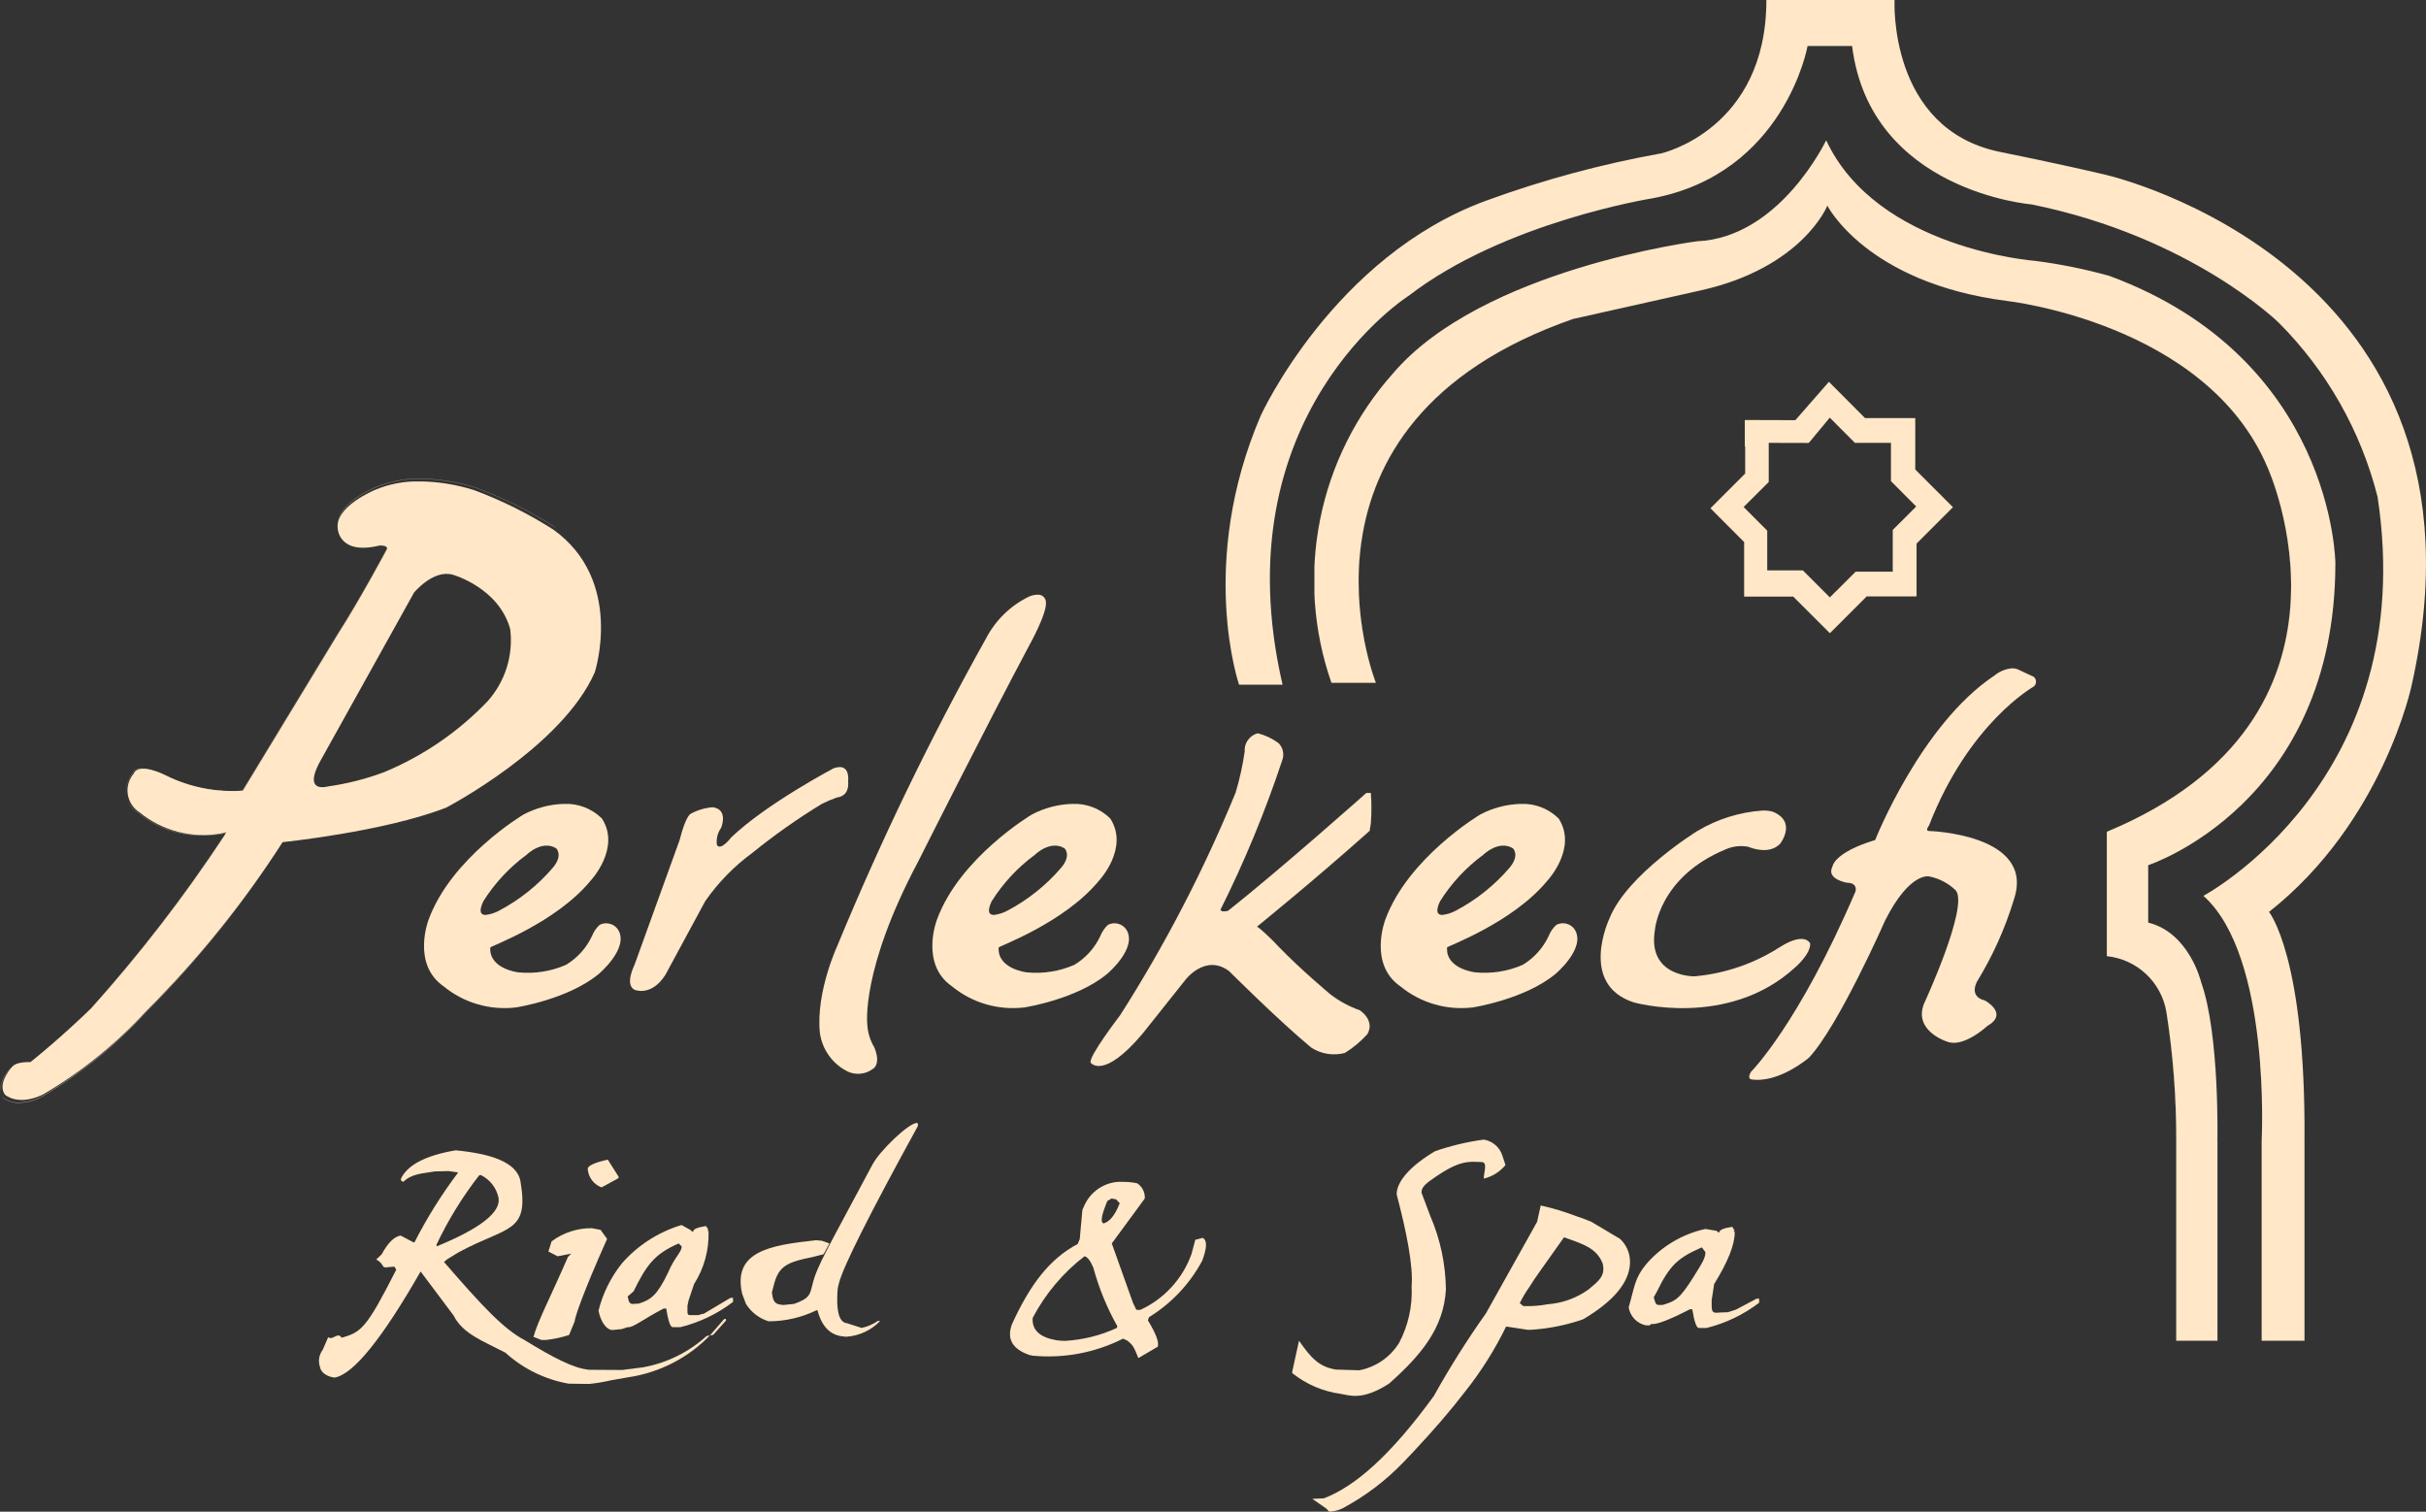 <svg xmlns="http://www.w3.org/2000/svg" xmlns:xlink="http://www.w3.org/1999/xlink" width="222.243" height="138.474" viewBox="0 0 222.243 138.474"><rect x="0" y="0" width="222.243" height="138.474" fill="#333333" stroke="none"/><defs><style>.a{fill:#ffe7c7;}.b{clip-path:url(#a);}.c{clip-path:url(#b);}.d{clip-path:url(#c);}.e{clip-path:url(#d);}.f{clip-path:url(#e);}.g{clip-path:url(#f);}.h{clip-path:url(#g);}.i{clip-path:url(#h);}.j{clip-path:url(#i);}.k{clip-path:url(#j);}.l{clip-path:url(#k);}.m{clip-path:url(#l);}.n{clip-path:url(#m);}.o{clip-path:url(#n);}.p{clip-path:url(#o);}.q{clip-path:url(#p);}.r{clip-path:url(#q);}.s{clip-path:url(#r);}.t{clip-path:url(#s);}.u{clip-path:url(#t);}.v{clip-path:url(#u);}</style><clipPath id="a"><path class="a" d="M335.558,295.5c0,11.881-9.626,14.047-9.626,14.047a96.075,96.075,0,0,0-16.025,4.327c-14.019,5.111-20.667,19.689-20.667,19.689-5.813,13.538-1.989,24.656-1.989,24.656h3.984c-5.725-24.728,11.577-35.642,11.577-35.642,8.792-6.769,22.291-8.908,22.291-8.908,12.157-2.282,14.229-13.958,14.229-13.958h4.078c1.658,13.334,16.434,14.511,16.434,14.511,14.644,2.967,22.656,10.842,22.656,10.842a34.6,34.6,0,0,1,9.051,15.959c3.934,25.972-15.959,36.537-15.959,36.537,6.222,5.526,5.338,22.446,5.338,22.446v18.307h3.923V400.005c.133-16.854-3.249-20.971-3.249-20.971,10.5-8.289,13.08-20.816,13.08-20.816,8.565-38.4-28-46.694-28-46.694-4.238-1.011-9.764-2.116-9.764-2.116C346.7,307.287,347.3,295.5,347.3,295.5Z" transform="translate(-286.016 -295.5)"/></clipPath><clipPath id="b"><path class="a" d="M172.825,501.648l-1.3,1.494.3-.051L173,501.774l-.025-.152Zm-26.347-6.821a34.068,34.068,0,0,1,3.91-6.352l.152-.025a3.02,3.02,0,0,1,1.62,2.076q.354,1.987-5.657,4.454Zm1.62-8.618q-4.012.71-4.885,2.595l.025.151.19.127c.8-.776,1.782-.768,2.9-.962l1.278-.034.857.128a43.185,43.185,0,0,0-4.016,6.426l-.16-.071-1.1-.577q-.885.153-1.733,1.721l-.492.471c.852.481.363.834,1.139.7l.519-.045.171.279c-2.708,5.332-3.186,5.736-5.008,6.234-.188-.319-.413-.2-.644-.088-.194.1-.393.193-.581.036l-.5,1.157a1.672,1.672,0,0,0-.242,1.606c.1.574.8.889,1.336.939q2.569-.456,7.871-9.719l3.019,4.031c.836,1.67,2.679,2.335,4.738,3.4a11.644,11.644,0,0,0,5.8,2.847l1.886.025a16.058,16.058,0,0,0,2.037-.342l1.519-.265a13.088,13.088,0,0,0,7.5-3.834l-.3.05a11.78,11.78,0,0,1-5.838,2.87l-1.9.242-3.022-.018c-1.428-.138-3.258-1.091-5.923-2.727-1.9-1-3.85-3.075-7.374-7.15l.311-.259,1.019-.622c4.5-2.438,6.476-1.714,5.681-6.476-.3-1.825-2.827-2.565-5.923-2.868Z" transform="translate(-135.705 -486.184)"/></clipPath><clipPath id="c"><path class="a" d="M172.939,495.213l-.293.932.846.432,1.243-.242-.3.311c-1.737,3.974-2.742,5.822-3.156,7.316l.732.283h.418a10.357,10.357,0,0,0,2.114-.461l.507-1.232c.016-.363.736-2.56,2.972-7.563l-.595-.828-.812-.156a6.049,6.049,0,0,0-3.679,1.209m3.313-6.647a1.941,1.941,0,0,0,1.266,1.7l1.557-.848v-.139l-.987-1.557q-1.835.418-1.835.848" transform="translate(-171.281 -487.718)"/></clipPath><clipPath id="d"><path class="a" d="M184.733,505.111l.542-.469c1.2-2.463,1.951-3.433,4.127-4.386l.276.262c0,.565-.619.929-1.243,2.4-.962,2.008-1.538,2.5-2.694,2.849-.222,0-.393.03-.529.03-.251,0-.38-.1-.479-.683m-.547-3.008a11.3,11.3,0,0,0-2.124,4.3c.16.895.67,1.779,1.295,1.779l.829-.087.547-.175c.464.085,1.4-.729,3.3-1.708h.228q.278,1.708.595,1.708h.709a13.131,13.131,0,0,0,4.821-2.315v-.367h-.24l-2.468,1.468h-.114l-.354.114h-.822c-.237-.05-.176-.284-.176-.883l.1-.466.5-1.493a8.48,8.48,0,0,0,1.331-4.826l-.114-.127h.114l-.228-.367q-1.178.177-1.178.494h-.126l-.114-.127-.826-.461a11.765,11.765,0,0,0-5.492,3.54" transform="translate(-182.063 -498.563)"/></clipPath><clipPath id="e"><path class="a" d="M217.707,485.434c-4.159,7.812-5.089,9.3-5.5,10.974-.237.92-.208,1.3-1.7,1.817l-.966.1c-.734-.059-.95-.2-1.059-1.151l.161-.622c.439-1.754,1.128-2.136,3.592-2.625l.771-.2c.27.018.311-.29.547-.677l.195-.363-.712-.251-.511-.043c-4.32.455-7.654,1.066-6.76,4.922l.344.911a3.722,3.722,0,0,0,2.075,1.594,10.06,10.06,0,0,0,4.379-1.012h.1q.582,2.253,2.392,2.4l.1.013.1.012a4.7,4.7,0,0,0,3.138-1.442l-.19-.013a4.067,4.067,0,0,1-1.506.645l-1.341-.43q-1.1-.1-.848-3.2l.114-.467q.57-2.266,7.213-14.363l.038-.152-.063-.165h-.029c-.79,0-3.445,2.6-4.07,3.787" transform="translate(-205.611 -481.647)"/></clipPath><clipPath id="f"><path class="a" d="M254.47,505.912q-2.24-.405-2.113-2.037a17.246,17.246,0,0,1,4.746-5.644q.4.076.81,1.05a23.494,23.494,0,0,0,2.2,5.365l-.051.152a13.117,13.117,0,0,1-4.748,1.183,4.922,4.922,0,0,1-.846-.069m4.556-12.313.165-.43.392-.228.418.076.329.355q-.621,1.606-1.468,1.847-.43-.075.164-1.62m-1.907-.082-.207.466-.243,2.676-.19.449c-2.616,1.38-4.386,3.782-6.008,7.322q-.785,2.05,1.632,2.86l.291.051a15.185,15.185,0,0,0,8.247-1.564l.4.19c.523.43.569.544,1,1.589l1.772-1.038q.216-.582-.9-2.417l.1-.291a13.616,13.616,0,0,0,4.871-5.163q.683-1.8.039-2.1l-.671.177-.342,1.291a8.948,8.948,0,0,1-4.714,5.137l-.345-.017-.306-.64-1.939-5.438,3.022-4.116a1.551,1.551,0,0,0-.691-1.392,6.042,6.042,0,0,0-1.236-.133,3.665,3.665,0,0,0-3.581,2.1" transform="translate(-250.279 -491.416)"/></clipPath><clipPath id="g"><path class="a" d="M310.173,485.459c-2.245,1.325-3.54,2.76-3.54,3.966.9,3.408,1.53,6.56,1.37,8.44a9.99,9.99,0,0,1-1.152,5.176,5.5,5.5,0,0,1-3.655,2.5l-2.124-.068c-1.537-.243-2.279-1.053-3.385-2.642l-.618,2.829v.139a9.059,9.059,0,0,0,4.442,1.9c.838.137,1.943.642,4.413-.929,2.919-2.582,5.026-5.091,5.221-8.634a17.481,17.481,0,0,0-1.428-6.723l-.806-2.141c0-.363.152-.627.76-1.083,1.653-1.173,2.681-1.75,4.006-1.75l.708.023c.625,0,.229.887.229,1.52a3.668,3.668,0,0,0,1.988-1.243l-.286-.868a2.14,2.14,0,0,0-1.7-1.463,23.206,23.206,0,0,0-4.442,1.053" transform="translate(-297.069 -484.406)"/></clipPath><clipPath id="h"><path class="a" d="M319.7,504.546l-.309-.269a10.746,10.746,0,0,1,.887-1.484c.506-.848,1.248-1.807,3.164-4.541,1.732.612,2.979.969,3.545,2.4.266,1.153-.365,1.6-1.321,2.392a7.334,7.334,0,0,1-3.7,1.338,10.764,10.764,0,0,1-1.843.175c-.157,0-.3,0-.418-.011m1.272-7.713-4.683,8.378a81.449,81.449,0,0,0-4.769,7.566c-3.965,5.449-7.224,8.3-10.084,9.383l-1.059.046,1.26.875.3.3a3.144,3.144,0,0,0,1.194-.292,22.34,22.34,0,0,0,5.614-4.252q.52-.539,1.012-1.067,2.674-2.857,4.6-5.361a32.38,32.38,0,0,0,3.778-5.986l1.974.3h.292a18.038,18.038,0,0,0,4.783-.961q4.152-2.454,4.3-5.1v-.139a2.855,2.855,0,0,0-.911-2.126l-2.6-1.549c-.451-.2-.88-.358-1.4-.529a23.46,23.46,0,0,0-3.268-.986Z" transform="translate(-300.375 -495.341)"/></clipPath><clipPath id="i"><path class="a" d="M355.141,505.328l.276-.5c1.2-2.463,1.951-3.122,4.127-4.075l.328.432c0,.565-.277.973-1.122,2.325-1.243,1.992-1.642,2.172-2.8,2.519h-.24c-.386,0-.382-.048-.571-.7m6.011-5.96h-.127l-.113-.127-1.039-.176a9.967,9.967,0,0,0-5.439,3.246c-1.071,1.3-1.04,2.081-1.589,3.928a2,2,0,0,0,1.588,1.657h.354l.114-.127q.7.127,3.543-1.342h.228q.279,1.708.6,1.709h.708a13.138,13.138,0,0,0,4.822-2.316v-.367h-.24l-1.886,1-.743.241-.57.018-.553.034c-.236-.051-.362-.088-.362-.687v-.481l.228-1.468q1.887-3.037,1.885-4.746l-.114-.127h.114l-.227-.367q-1.178.177-1.177.493" transform="translate(-352.844 -498.874)"/></clipPath><clipPath id="j"><path class="a" d="M375.475,364.315l1.857-2.236,2.305,2.309h3.3v3.506l2.314,2.323-2.15,2.145v3.825h-3.4l-2.36,2.355-2.473-2.474h-3.264V372.43l-2.163-2.168,2.3-2.291v-3.584l3.643.009Zm-1.292-2.008-4.6-.014V367.2l-3.181,3.181,3.085,3.09v5h4.5l3.355,3.35,3.373-3.372h4.564v-4.833l3.336-3.337-3.451-3.455v-4.706h-4.6l-3.309-3.322Z" transform="translate(-366.406 -358.797)"/></clipPath><clipPath id="k"><rect class="a" width="93.53" height="109.965"/></clipPath><clipPath id="l"><path class="a" d="M373.594,331.183c20.54,7.6,20.678,26.292,20.678,26.292,0,22.1-17.147,27.679-17.147,27.679v5.261c3.78.928,4.852,5.465,4.852,5.465,1.7,4.791,1.486,14.528,1.486,14.528v18.307h-3.769V410.408a74.9,74.9,0,0,0-.9-11.809,6.172,6.172,0,0,0-5.46-5.111V382.093c25.215-10.477,14.715-33.4,14.715-33.4-5.6-13.229-23.9-15.229-23.9-15.229-12.842-1.658-16.417-8.731-16.417-8.731s-2.255,5.664-11.555,7.758c-4.415.995-11.748,2.63-11.748,2.63-27.558,9.6-18.059,33.327-18.059,33.327H302.3a28.479,28.479,0,0,1,5.631-28.331c8.151-9.582,27.861-12.113,27.861-12.113,7.6-.32,11.831-9.256,11.831-9.256,4.653,9.991,19.158,11.052,19.158,11.052a47.928,47.928,0,0,1,6.813,1.381" transform="translate(-300.741 -318.75)"/></clipPath><clipPath id="m"><path class="a" d="M112.4,400.861l8.556-15.374s1.778-2.167,3.579-1.622c0,0,4.194,1.189,5.228,4.98a8.363,8.363,0,0,1-2.067,6.595,27.87,27.87,0,0,1-9.483,6.5,24.3,24.3,0,0,1-5.136,1.307,2.042,2.042,0,0,1-.522.073c-.593,0-1.336-.338-.155-2.463m4.932-24.75s-3.616,1.489-3.374,3.495c0,0,.061,2.493,3.829,1.58,0,0,.7-.061.7.3,0,0-2.371,4.469-4.528,7.842,0,0-4.924,8.108-8.692,14.311a13.7,13.7,0,0,1-7.052-1.4s-2.461-1.276-2.947-.152a2.368,2.368,0,0,0,.517,3.526,9.238,9.238,0,0,0,7.506,1.946l.456-.107-.16.3a134.476,134.476,0,0,1-12.18,15.8s-2.7,2.645-5.592,4.954c0,0-1.283-.075-1.672.426,0,0-1.429,1.519-.669,2.553,0,0,1.155,1.094,3.465,0a40.666,40.666,0,0,0,9.513-7.69,91.967,91.967,0,0,0,12.461-15.439s9.269-.943,14.983-3.161c0,0,10.607-5.531,13.616-12.4,0,0,2.735-8.388-3.8-13.069a38.276,38.276,0,0,0-7.264-3.616,17.046,17.046,0,0,0-5-.8,10,10,0,0,0-4.12.8" transform="translate(-83.252 -375.314)"/></clipPath><clipPath id="n"><path class="a" d="M158.561,437.692a15.5,15.5,0,0,1,3.96-4.26s1.4-1.4,2.717-.6c0,0,.668.622-.3,1.773a16.806,16.806,0,0,1-4.927,3.937,3.474,3.474,0,0,1-1.242.395c-.414,0-.666-.268-.208-1.246m3.65-7.932s-6.6,3.937-8.669,9.635c0,0-1.554,4.041,1.381,6.078a8.793,8.793,0,0,0,6.647,1.934s4.75-.725,7.582-3.074c0,0,2.8-2.349,1.762-4.041a1.311,1.311,0,0,0-1.693-.449,2.74,2.74,0,0,0-.691,1,6.088,6.088,0,0,1-2.383,2.66,8.708,8.708,0,0,1-4.386.691s-2.694-.311-2.556-2.28c.007-.1,6.044-2.279,9.187-6.113,0,0,2.8-2.97,1.036-5.7a4.662,4.662,0,0,0-3.467-1.337,8.44,8.44,0,0,0-3.75.992" transform="translate(-153.131 -428.768)"/></clipPath><clipPath id="o"><path class="a" d="M205.912,422.778s-6.148,3.246-9.36,6.32c0,0-.966,1.278-1.312.691a2.158,2.158,0,0,1,.38-1.554s.725-1.692-.76-1.9a5.081,5.081,0,0,0-2,.587s-.449.1-1.036,2.418l-4.144,11.466s-.9,1.762,0,2.245c0,0,1.52.691,2.832-1.347l3.661-6.769a18.746,18.746,0,0,1,4.317-4.421,58.673,58.673,0,0,1,6.355-4.48,12.137,12.137,0,0,1,1.416-.6s1.14-.035,1-1.485c0,0,.177-1.294-.772-1.294a1.679,1.679,0,0,0-.575.12" transform="translate(-187.278 -422.658)"/></clipPath><clipPath id="p"><path class="a" d="M237.873,394.255a8.719,8.719,0,0,0-3.929,3.82,264.239,264.239,0,0,0-13.62,28.147s-1.98,4.237-1.611,7.967a4.647,4.647,0,0,0,2.6,3.592,2.255,2.255,0,0,0,2.243-.253s.806-.369.15-1.98a4.563,4.563,0,0,1-.645-2.107s-.622-4.973,4.645-14.885c0,0,6.338-12.606,10.206-19.858,0,0,1.661-2.959,1.511-3.987a.712.712,0,0,0-.77-.633,2.157,2.157,0,0,0-.784.178" transform="translate(-218.667 -394.077)"/></clipPath><clipPath id="q"><path class="a" d="M277.752,418.734a26.158,26.158,0,0,1-.838,3.775,128.691,128.691,0,0,1-10.568,20.366s-2.971,3.87-2.694,4.353c0,0,1.139,1.622,4.766-2.694l3.9-4.9s1.831-2.427,4.006-.8c0,0,4.532,4.525,7.533,7.011a3.83,3.83,0,0,0,3.07.484,9.589,9.589,0,0,0,2.037-1.693s.829-1.105-.656-2.21a9.777,9.777,0,0,1-2.693-1.451s-2.694-2.245-4.732-4.352a22.447,22.447,0,0,0-1.658-1.607l-.345-.258s5.09-4.11,10.316-8.772l.114-.7a21.405,21.405,0,0,0,0-2.775H288.9s-7.874,7-12.674,10.8c0,0-.622.172-.691-.1a103.749,103.749,0,0,0,5.664-13.711,1.493,1.493,0,0,0-.346-1.554,5.586,5.586,0,0,0-1.9-.9,1.606,1.606,0,0,0-1.2,1.692" transform="translate(-263.634 -417.042)"/></clipPath><clipPath id="r"><path class="a" d="M357.062,431.728s-6.427,3.969-8.047,7.984c0,0-2.9,6.044,2.193,7.719,0,0,8.6,2.452,14.781-3.178,0,0,1.451-1.226,1.4-2.21,0,0-.449-1.139-2.78.328a17.308,17.308,0,0,1-7.8,2.677s-4.369.1-3.644-4.248c0,0,.363-4.852,6.459-7.373a3.5,3.5,0,0,1,2.107-.242s1.83.829,2.9-.276c0,0,1.588-2-.656-2.936a2.948,2.948,0,0,0-.932-.111,13.4,13.4,0,0,0-5.976,1.867" transform="translate(-348.192 -429.861)"/></clipPath><clipPath id="s"><path class="a" d="M395.276,406.955c-6.723,4.467-10.914,15.058-10.914,15.058-3.822,1.152-3.914,2.441-3.914,2.441-.6,1.151,1.336,1.473,1.336,1.473,1.013,0,.782.783.782.783-5.249,12.249-9.578,16.532-9.578,16.532-.369.6,0,.691,0,.691,2.533.414,5.319-1.992,5.319-1.992,2.716-2.9,6.976-12.571,6.976-12.571,2.256-4.467,4.021-4.023,4.021-4.023a4.828,4.828,0,0,1,2.434,1.272c1.25,1.427-2.909,10.407-2.909,10.407-.967,2.487,2.118,3.453,2.118,3.453,1.52.6,3.684-1.427,3.684-1.427,2.026-1.151-.23-2.348-.23-2.348-1.52-.368-.691-1.75-.691-1.75a32.383,32.383,0,0,0,3.361-7.483c2.026-6.009-7.772-6.286-7.772-6.286-.4,0,0-.506,0-.506,3.648-9.394,9.568-12.71,9.568-12.71a.57.57,0,0,0,0-.921l-1.243-.576a1.387,1.387,0,0,0-.715-.19,2.938,2.938,0,0,0-1.633.673" transform="translate(-372.825 -406.282)"/></clipPath><clipPath id="t"><path class="a" d="M242.832,437.692a15.508,15.508,0,0,1,3.96-4.26s1.4-1.4,2.717-.6c0,0,.668.622-.3,1.773a16.806,16.806,0,0,1-4.927,3.937,3.474,3.474,0,0,1-1.242.395c-.414,0-.666-.268-.208-1.246m3.649-7.932s-6.6,3.937-8.668,9.635c0,0-1.554,4.041,1.381,6.078a8.794,8.794,0,0,0,6.648,1.934s4.749-.725,7.581-3.074c0,0,2.8-2.349,1.762-4.041a1.31,1.31,0,0,0-1.692-.449,2.753,2.753,0,0,0-.691,1,6.085,6.085,0,0,1-2.382,2.66,8.711,8.711,0,0,1-4.386.691s-2.694-.311-2.556-2.28c.008-.1,6.044-2.279,9.187-6.113,0,0,2.8-2.97,1.036-5.7a4.662,4.662,0,0,0-3.467-1.337,8.444,8.444,0,0,0-3.751.992" transform="translate(-237.402 -428.768)"/></clipPath><clipPath id="u"><path class="a" d="M317.165,437.692a15.5,15.5,0,0,1,3.96-4.26s1.405-1.4,2.718-.6c0,0,.668.622-.3,1.773a16.808,16.808,0,0,1-4.927,3.937,3.47,3.47,0,0,1-1.242.395c-.414,0-.666-.268-.209-1.246m3.65-7.932s-6.6,3.937-8.67,9.635c0,0-1.553,4.041,1.382,6.078a8.8,8.8,0,0,0,6.649,1.934s4.75-.725,7.58-3.074c0,0,2.8-2.349,1.762-4.041a1.311,1.311,0,0,0-1.693-.449,2.753,2.753,0,0,0-.691,1,6.09,6.09,0,0,1-2.382,2.66,8.71,8.71,0,0,1-4.387.691s-2.693-.311-2.556-2.28c.008-.1,6.045-2.279,9.188-6.113,0,0,2.8-2.97,1.036-5.7a4.662,4.662,0,0,0-3.467-1.337,8.442,8.442,0,0,0-3.751.992" transform="translate(-311.735 -428.768)"/></clipPath></defs><g transform="translate(634 335)"><g transform="translate(-521.726 -335)"><g class="b" transform="translate(0 0)"><rect class="a" width="119.823" height="122.813" transform="translate(-2.59)"/></g></g><path class="a" d="M384.854,400.005h0v18.307h-3.923V400.005s.043-.828.043-2.179c0-4.752-.536-15.964-5.381-20.267a34.376,34.376,0,0,0,16.474-29.9,44.276,44.276,0,0,0-.516-6.641,34.6,34.6,0,0,0-9.051-15.959s-8.012-7.874-22.656-10.842c0,0-14.776-1.177-16.434-14.511h-4.078s-2.072,11.676-14.229,13.958c0,0-13.5,2.138-22.291,8.908,0,0-12.738,8.035-12.738,25.938a42.946,42.946,0,0,0,1.162,9.7h-3.984a30.848,30.848,0,0,1-1.234-9.171,39.158,39.158,0,0,1,3.223-15.485s6.648-14.577,20.667-19.689a96.074,96.074,0,0,1,16.025-4.327s9.626-2.166,9.626-14.047H347.3s-.007.131-.007.368c0,2.01.482,11.642,9.627,13.541,0,0,5.526,1.105,9.764,2.116,0,0,29.3,6.642,29.3,35.582a51.036,51.036,0,0,1-1.3,11.111s-2.581,12.527-13.08,20.816c0,0,3.253,3.96,3.253,20.013q0,.472,0,.958h0q0-.486,0-.958c0-16.053-3.253-20.013-3.253-20.013,10.5-8.289,13.08-20.816,13.08-20.816a51.04,51.04,0,0,0,1.3-11.111c0-28.94-29.3-35.582-29.3-35.582-4.238-1.011-9.764-2.116-9.764-2.116-9.145-1.9-9.627-11.531-9.627-13.541,0-.237.007-.368.007-.368H335.558c0,11.881-9.626,14.047-9.626,14.047a96.074,96.074,0,0,0-16.025,4.327c-14.019,5.111-20.667,19.689-20.667,19.689a39.16,39.16,0,0,0-3.223,15.485,30.844,30.844,0,0,0,1.234,9.171h3.984a42.946,42.946,0,0,1-1.162-9.7c0-17.9,12.738-25.938,12.738-25.938,8.792-6.769,22.291-8.908,22.291-8.908,12.157-2.282,14.229-13.958,14.229-13.958h4.078c1.658,13.334,16.434,14.511,16.434,14.511,14.644,2.967,22.656,10.842,22.656,10.842a34.6,34.6,0,0,1,9.051,15.959,44.281,44.281,0,0,1,.516,6.641,34.376,34.376,0,0,1-16.474,29.9c4.845,4.3,5.381,15.516,5.381,20.267,0,1.351-.043,2.179-.043,2.179v18.307h3.923V400.005Z" transform="translate(-807.742 -630.5)"/><g transform="translate(-604.786 -229.63)"><g class="c" transform="translate(0 0)"><rect class="a" width="37.468" height="21.399" transform="translate(-0.171 0)"/></g></g><path class="a" d="M148.1,486.21h0l.152-.025c3.1.3,5.619,1.043,5.923,2.869a10.794,10.794,0,0,1,.171,1.743c0,2.876-2,2.646-5.853,4.732l-1.018.622-.311.26c3.523,4.075,5.476,6.154,7.374,7.15,2.666,1.636,4.495,2.59,5.923,2.728l3.022.017,1.9-.241a11.779,11.779,0,0,0,5.838-2.87l.3-.051a13.089,13.089,0,0,1-7.5,3.835l-1.518.266a15.918,15.918,0,0,1-2.037.341l-1.885-.025a11.641,11.641,0,0,1-5.8-2.848c-2.059-1.063-3.9-1.727-4.738-3.4l-3.019-4.031q-5.3,9.263-7.872,9.719c-.531-.051-1.234-.366-1.335-.939a1.1,1.1,0,0,1-.111-.523,1.542,1.542,0,0,1,.353-1.082l.5-1.158a.331.331,0,0,0,.22.083c.24,0,.487-.239.711-.239a.34.34,0,0,1,.3.208c1.823-.5,2.3-.9,5.008-6.235l-.171-.278-.519.045a1.607,1.607,0,0,1-.267.029c-.395,0-.145-.318-.873-.728l.492-.471q.847-1.569,1.734-1.721l1.1.576.16.071c2.1-3.83,3.56-6.071,4.42-6.848l-.4.422-.857-.127-1.278.034c-1.122.194-2.1.185-2.9.961l-.19-.127-.025-.152q.873-1.886,4.884-2.594h0q-4.012.709-4.884,2.594l.025.152.19.127c.8-.776,1.782-.767,2.9-.961l1.278-.034.857.127.4-.422c-.86.777-2.319,3.018-4.42,6.848l-.16-.071-1.1-.576q-.887.151-1.734,1.721l-.492.471c.728.411.478.728.873.728a1.607,1.607,0,0,0,.267-.029l.519-.045.171.278c-2.708,5.332-3.185,5.737-5.008,6.235a.34.34,0,0,0-.3-.208c-.224,0-.471.239-.711.239a.331.331,0,0,1-.22-.083l-.5,1.158a1.542,1.542,0,0,0-.353,1.082,1.1,1.1,0,0,0,.111.523c.1.574.8.888,1.335.939q2.57-.457,7.872-9.719l3.019,4.031c.835,1.67,2.679,2.334,4.738,3.4a11.641,11.641,0,0,0,5.8,2.848l1.885.025a16.017,16.017,0,0,0,2.037-.341l1.518-.266a13.089,13.089,0,0,0,7.5-3.835l-.3.051a11.779,11.779,0,0,1-5.838,2.87l-1.9.241-3.022-.017c-1.428-.138-3.258-1.091-5.923-2.728-1.9-1-3.851-3.075-7.374-7.15l.311-.26,1.018-.622c3.849-2.086,5.853-1.856,5.853-4.732a10.794,10.794,0,0,0-.171-1.743c-.3-1.826-2.827-2.566-5.923-2.869l-.152.025Zm-1.62,8.618h0l.026.151q5.674-2.329,5.676-4.231a1.267,1.267,0,0,0-.02-.224,3.014,3.014,0,0,0-1.62-2.075l-.152.025a34.148,34.148,0,0,0-3.91,6.353h0a34.148,34.148,0,0,1,3.91-6.353l.152-.025a3.013,3.013,0,0,1,1.62,2.075,1.267,1.267,0,0,1,.02.224q0,1.9-5.676,4.231l-.026-.151Zm26.347,6.821h0l.152-.026.025.153-1.177,1.316-.3.05,1.3-1.492h0l-1.3,1.492.3-.05L173,501.775l-.025-.153-.152.026Z" transform="translate(-740.491 -715.815)"/><g transform="translate(-585.127 -228.783)"><g class="d" transform="translate(0 0)"><rect class="a" width="7.793" height="16.527" transform="translate(0 0)"/></g></g><path class="a" d="M176.617,494h0l.812.156.595.828c-2.235,5-2.955,7.2-2.972,7.563l-.507,1.232a10.294,10.294,0,0,1-2.115.461h-.417l-.732-.283c.413-1.493,1.418-3.342,3.156-7.315l.3-.311-1.243.242-.846-.432.293-.933A6.048,6.048,0,0,1,176.617,494h0a6.048,6.048,0,0,0-3.678,1.209l-.293.933.846.432,1.243-.242-.3.311c-1.738,3.974-2.742,5.822-3.156,7.315l.732.283h.417a10.294,10.294,0,0,0,2.115-.461l.507-1.232c.017-.363.737-2.561,2.972-7.563l-.595-.828-.812-.156Zm1.47-6.286h0l.987,1.557v.139l-1.557.848a1.942,1.942,0,0,1-1.265-1.7q0-.429,1.835-.848h0q-1.835.418-1.835.848a1.942,1.942,0,0,0,1.265,1.7l1.557-.848v-.139l-.987-1.557Z" transform="translate(-756.408 -716.501)"/><g transform="translate(-579.169 -222.79)"><g class="e" transform="translate(0 0)"><rect class="a" width="12.325" height="9.618"/></g></g><path class="a" d="M191.921,498.657h0l.228.367h-.114l.114.126a8.477,8.477,0,0,1-1.331,4.825l-.5,1.494-.1.466c0,.2-.007.363-.007.489,0,.247.027.361.183.394h.822l.354-.114h.114l2.468-1.468h.24v.367a13.129,13.129,0,0,1-4.821,2.316h-.708q-.317,0-.6-1.709h-.228c-1.807.932-2.747,1.715-3.233,1.715a.4.4,0,0,1-.07-.006l-.547.175-.829.086c-.624,0-1.135-.884-1.295-1.779a11.305,11.305,0,0,1,2.124-4.3,11.769,11.769,0,0,1,5.492-3.54l.826.461.114.126h.127q0-.316,1.176-.494h0q-1.176.178-1.176.494h-.127l-.114-.126-.826-.461a11.769,11.769,0,0,0-5.492,3.54,11.31,11.31,0,0,0-2.124,4.3c.16.895.67,1.779,1.295,1.779l.829-.086.547-.175a.4.4,0,0,0,.07.006c.486,0,1.426-.782,3.233-1.715h.228q.278,1.708.6,1.709h.708a13.129,13.129,0,0,0,4.821-2.316v-.367h-.24l-2.468,1.468h-.114l-.354.114h-.822c-.157-.033-.183-.147-.183-.394,0-.126.007-.286.007-.489l.1-.466.5-1.494a8.477,8.477,0,0,0,1.331-4.825l-.114-.126h.114l-.228-.367Zm-7.187,6.454h0c.1.58.227.682.479.682.136,0,.307-.03.529-.03,1.155-.346,1.732-.841,2.694-2.849.624-1.468,1.243-1.832,1.243-2.4l-.276-.262c-2.177.954-2.929,1.923-4.127,4.386l-.542.47h0l.542-.47c1.2-2.463,1.951-3.433,4.127-4.386l.276.262c0,.565-.619.929-1.243,2.4-.963,2.008-1.538,2.5-2.694,2.849-.222,0-.393.03-.529.03-.251,0-.38-.1-.479-.682Z" transform="translate(-761.232 -721.353)"/><g transform="translate(-566.157 -232.138)"><g class="f" transform="translate(0 0)"><rect class="a" width="17.006" height="19.666" transform="translate(-0.748)"/></g></g><path class="a" d="M221.805,481.649h0l.064.165-.038.153q-6.644,12.1-7.213,14.362l-.114.469q-.047.579-.047,1.053,0,2.066.9,2.148l1.341.429a4.05,4.05,0,0,0,1.506-.645l.19.013a5.035,5.035,0,0,1-2.962,1.451c-.06,0-.118,0-.176-.007l-.1-.013-.1-.013q-1.809-.152-2.392-2.4h-.1a11.19,11.19,0,0,1-4.021,1.027q-.186,0-.358-.015a3.725,3.725,0,0,1-2.076-1.595l-.344-.911a5.184,5.184,0,0,1-.146-1.163c0-2.826,3.063-3.354,6.906-3.76l.511.043.712.252-.195.362c-.23.378-.275.679-.525.679H213l-.771.2c-2.463.49-3.153.87-3.592,2.625l-.161.622c.11.954.325,1.092,1.059,1.152l.967-.1c1.5-.519,1.468-.9,1.7-1.817.413-1.678,1.344-3.161,5.5-10.974.625-1.183,3.28-3.786,4.07-3.786h0c-.79,0-3.445,2.6-4.07,3.786-4.159,7.813-5.09,9.3-5.5,10.974-.236.92-.207,1.3-1.7,1.817l-.967.1c-.734-.059-.949-.2-1.059-1.152l.161-.622c.439-1.754,1.128-2.135,3.592-2.625l.771-.2h.022c.25,0,.3-.3.525-.679l.195-.362-.712-.252-.511-.043c-3.843.406-6.906.934-6.906,3.76a5.184,5.184,0,0,0,.146,1.163l.344.911a3.725,3.725,0,0,0,2.076,1.595q.172.015.358.015a11.19,11.19,0,0,0,4.021-1.027h.1q.582,2.252,2.392,2.4l.1.013.1.013c.058.005.117.007.176.007a5.035,5.035,0,0,0,2.962-1.451l-.19-.013a4.05,4.05,0,0,1-1.506.645L215.351,500q-.9-.083-.9-2.148,0-.474.047-1.053l.114-.469q.569-2.265,7.213-14.362l.038-.153-.064-.165Z" transform="translate(-771.768 -713.785)"/><g transform="translate(-541.474 -226.739)"><g class="g" transform="translate(0 0)"><rect class="a" width="18.404" height="16.187" transform="translate(-0.331)"/></g></g><path class="a" d="M261.936,491.549h0a1.747,1.747,0,0,1,.718,1.225.476.476,0,0,1-.027.167l-3.022,4.117,1.939,5.437.306.641.345.017a8.95,8.95,0,0,0,4.714-5.137l.341-1.291.671-.177a.64.64,0,0,1,.313.647,4.428,4.428,0,0,1-.351,1.454,13.611,13.611,0,0,1-4.872,5.163l-.1.292a5.272,5.272,0,0,1,.933,2.2.633.633,0,0,1-.034.221l-1.772,1.038c-.432-1.047-.477-1.16-1-1.589l-.4-.191a16.629,16.629,0,0,1-6.842,1.658,10.072,10.072,0,0,1-1.4-.093l-.291-.05q-1.825-.612-1.825-1.93a2.621,2.621,0,0,1,.192-.931c1.622-3.54,3.393-5.941,6.008-7.322l.19-.449.242-2.676.207-.467a3.665,3.665,0,0,1,3.581-2.1,6.047,6.047,0,0,1,1.237.133h0a6.047,6.047,0,0,0-1.237-.133,3.665,3.665,0,0,0-3.581,2.1l-.207.467-.242,2.676-.19.449c-2.615,1.381-4.386,3.782-6.008,7.322a2.621,2.621,0,0,0-.192.931q0,1.319,1.825,1.93l.291.05a10.072,10.072,0,0,0,1.4.093,16.627,16.627,0,0,0,6.842-1.658l.4.191c.522.429.568.543,1,1.589l1.772-1.038a.633.633,0,0,0,.034-.221,5.272,5.272,0,0,0-.933-2.2l.1-.292a13.611,13.611,0,0,0,4.872-5.163,4.428,4.428,0,0,0,.351-1.454.641.641,0,0,0-.313-.647l-.671.177-.341,1.291a8.95,8.95,0,0,1-4.714,5.137l-.345-.017-.306-.641-1.939-5.437,3.022-4.117a.476.476,0,0,0,.027-.167,1.747,1.747,0,0,0-.718-1.225ZM257.1,498.23h0a17.246,17.246,0,0,0-4.745,5.644c-.005.059-.007.116-.007.172q0,1.483,2.12,1.866a4.916,4.916,0,0,0,.845.069,13.122,13.122,0,0,0,4.748-1.183l.05-.152a23.506,23.506,0,0,1-2.2-5.366q-.405-.974-.81-1.05h0q.405.076.81,1.05a23.5,23.5,0,0,0,2.2,5.366l-.05.152a13.122,13.122,0,0,1-4.748,1.183,4.916,4.916,0,0,1-.845-.069q-2.119-.383-2.12-1.866c0-.056,0-.113.007-.172a17.246,17.246,0,0,1,4.745-5.644Zm2.088-5.062h0l-.165.43a4.2,4.2,0,0,0-.345,1.3q0,.291.181.323.848-.24,1.468-1.848l-.329-.354-.419-.076-.392.228h0l.392-.228.419.076.329.354q-.622,1.608-1.468,1.848-.181-.031-.181-.323a4.2,4.2,0,0,1,.345-1.3l.165-.43Z" transform="translate(-791.753 -718.155)"/><g transform="translate(-515.618 -230.613)"><g class="h" transform="translate(0 0)"><rect class="a" width="19.533" height="23.934" transform="translate(0 0)"/></g></g><path class="a" d="M314.614,484.406h0a2.141,2.141,0,0,1,1.7,1.463l.285.869a3.665,3.665,0,0,1-1.987,1.243c0-.354.124-.787.124-1.1,0-.247-.077-.419-.353-.419l-.708-.023c-1.325,0-2.353.577-4.006,1.75-.608.455-.76.719-.76,1.082l.806,2.141a17.463,17.463,0,0,1,1.427,6.723c-.194,3.543-2.3,6.052-5.22,8.634a5.76,5.76,0,0,1-3.092,1.116,6.961,6.961,0,0,1-1.322-.187,9.064,9.064,0,0,1-4.442-1.9v-.139l.618-2.829c1.105,1.589,1.848,2.4,3.385,2.641l2.124.069a5.492,5.492,0,0,0,3.655-2.5A9.974,9.974,0,0,0,308,497.865c.017-.2.025-.409.025-.633a34.81,34.81,0,0,0-1.4-7.807c0-1.206,1.3-2.641,3.54-3.965a23.189,23.189,0,0,1,4.442-1.054h0a23.189,23.189,0,0,0-4.442,1.054c-2.243,1.325-3.54,2.759-3.54,3.965a34.81,34.81,0,0,1,1.4,7.807c0,.224-.008.436-.025.633a9.974,9.974,0,0,1-1.152,5.176,5.492,5.492,0,0,1-3.655,2.5l-2.124-.069c-1.537-.241-2.279-1.052-3.385-2.641l-.618,2.829v.139a9.064,9.064,0,0,0,4.442,1.9,6.961,6.961,0,0,0,1.322.187,5.76,5.76,0,0,0,3.092-1.116c2.918-2.582,5.026-5.092,5.22-8.634a17.463,17.463,0,0,0-1.427-6.723l-.806-2.141c0-.363.152-.627.76-1.082,1.653-1.173,2.682-1.75,4.006-1.75l.708.023c.275,0,.353.172.353.419,0,.313-.124.746-.124,1.1a3.665,3.665,0,0,0,1.987-1.243l-.285-.869a2.14,2.14,0,0,0-1.7-1.463Z" transform="translate(-812.687 -715.019)"/><g transform="translate(-513.791 -224.57)"><g class="i" transform="translate(0 0)"><rect class="a" width="29.113" height="28.044" transform="translate(0 0)"/></g></g><path class="a" d="M314.359,512.414h0q-1.927,2.5-4.6,5.362-.492.527-1.011,1.067a22.366,22.366,0,0,1-5.615,4.252,3.151,3.151,0,0,1-1.193.291l-.3-.3-1.261-.875,1.059-.046c2.86-1.08,6.12-3.934,10.085-9.383a81.3,81.3,0,0,1,4.769-7.565l4.682-8.378.345-1.492a23.5,23.5,0,0,1,3.267.986c.518.171.947.332,1.4.529l2.6,1.549a2.856,2.856,0,0,1,.911,2.126v.139q-.152,2.645-4.3,5.1a18.042,18.042,0,0,1-4.782.961h-.291l-1.974-.3a32.387,32.387,0,0,1-3.778,5.986h0a32.4,32.4,0,0,0,3.778-5.986l1.974.3h.291a18.042,18.042,0,0,0,4.782-.961q4.152-2.455,4.3-5.1v-.139a2.856,2.856,0,0,0-.911-2.126l-2.6-1.549c-.451-.2-.88-.358-1.4-.529a23.5,23.5,0,0,0-3.267-.986l-.345,1.492-4.682,8.378a81.3,81.3,0,0,0-4.769,7.565c-3.965,5.45-7.225,8.3-10.085,9.383l-1.059.046,1.261.875.3.3a3.149,3.149,0,0,0,1.193-.291,22.366,22.366,0,0,0,5.615-4.252q.519-.539,1.011-1.067,2.675-2.857,4.6-5.362Zm9.081-14.161h0c-1.916,2.734-2.657,3.693-3.163,4.541a10.665,10.665,0,0,0-.888,1.483l.309.27c.121.006.259.011.415.011a10.818,10.818,0,0,0,1.847-.175,7.332,7.332,0,0,0,3.7-1.338c.807-.671,1.382-1.091,1.382-1.9a2.228,2.228,0,0,0-.061-.492c-.566-1.43-1.813-1.787-3.545-2.4h0c1.732.612,2.979.969,3.545,2.4a2.228,2.228,0,0,1,.061.492c0,.808-.575,1.228-1.382,1.9a7.334,7.334,0,0,1-3.7,1.338,10.818,10.818,0,0,1-1.847.175c-.156,0-.294-.005-.415-.011l-.309-.27a10.665,10.665,0,0,1,.888-1.483c.506-.848,1.247-1.807,3.163-4.541Z" transform="translate(-814.166 -719.911)"/><g transform="translate(-484.798 -222.618)"><g class="j" transform="translate(0 0)"><rect class="a" width="11.952" height="9.263" transform="translate(0)"/></g></g><path class="a" d="M362.328,498.874h0l.228.367h-.114l.114.127q0,1.708-1.885,4.746l-.228,1.468v.481c0,.6.126.637.362.687l.553-.035.57-.017.743-.241,1.886-1h.241v.367a13.137,13.137,0,0,1-4.822,2.316h-.708q-.317,0-.594-1.709h-.228a10.586,10.586,0,0,1-3.419,1.352.7.7,0,0,1-.124-.01l-.113.127h-.354a2,2,0,0,1-1.588-1.657c.548-1.848.518-2.626,1.589-3.928a9.967,9.967,0,0,1,5.439-3.246l1.039.176.113.127h.127q0-.316,1.177-.493h0q-1.177.177-1.177.493h-.127l-.113-.127-1.039-.176a9.967,9.967,0,0,0-5.439,3.246c-1.071,1.3-1.04,2.081-1.589,3.928a2,2,0,0,0,1.588,1.657h.354l.113-.127a.7.7,0,0,0,.124.01,10.582,10.582,0,0,0,3.419-1.352h.228q.278,1.708.594,1.709h.708a13.137,13.137,0,0,0,4.822-2.316v-.367h-.241l-1.886,1-.743.241-.57.017-.553.035c-.236-.051-.362-.088-.362-.687v-.481l.228-1.468q1.886-3.038,1.885-4.746l-.114-.127h.114l-.228-.367Zm-7.187,6.454h0c.189.649.186.7.57.7l.241,0c1.155-.345,1.554-.527,2.8-2.518.845-1.353,1.122-1.76,1.122-2.325l-.328-.432c-2.177.954-2.93,1.612-4.127,4.075l-.276.5h0l.276-.5c1.2-2.463,1.951-3.122,4.127-4.075l.328.432c0,.565-.277.973-1.122,2.325-1.243,1.992-1.642,2.173-2.8,2.518l-.241,0c-.385,0-.381-.049-.57-.7Z" transform="translate(-837.642 -721.492)"/><g transform="translate(-477.303 -300.023)"><g class="k" transform="translate(0 0)"><rect class="a" width="22.214" height="23.026" transform="translate(0 0)"/></g></g><path class="a" d="M374.183,362.306h0l3.08-3.51,3.31,3.323h4.6v4.706l3.451,3.455-3.337,3.336v4.834H380.72l-3.373,3.373-3.355-3.35h-4.5v-5l-3.085-3.089,3.181-3.181v-4.911l4.6.014h0l-4.6-.014V367.2l-3.181,3.181,3.085,3.089v5h4.5l3.355,3.35,3.373-3.373h4.564v-4.834l3.337-3.336-3.451-3.455v-4.706h-4.6l-3.31-3.323-3.08,3.51Z" transform="translate(-843.709 -658.82)"/><path class="a" d="M374.21,367.045h0v3.583l-2.3,2.291,2.163,2.168v3.637h3.264l2.474,2.474,2.359-2.355h3.4v-3.824l2.15-2.145-2.315-2.324v-3.505h-3.3l-2.3-2.309-1.858,2.236-.087.082-3.642-.009h0l3.642.009.087-.082,1.858-2.236,2.3,2.309h3.3v3.505l2.315,2.324-2.15,2.145v3.824h-3.4l-2.359,2.355-2.474-2.474h-3.264v-3.637l-2.163-2.168,2.3-2.291v-3.583Z" transform="translate(-846.174 -661.477)"/><g transform="translate(-513.589 -322.152)"><g transform="translate(0 0)"><g class="l"><g transform="translate(0)"><g class="m"><rect class="a" width="101.836" height="109.965" transform="translate(-4.024)"/></g></g></g></g></g><path class="a" d="M383.463,410.408h0v18.307h-3.769V410.408a74.9,74.9,0,0,0-.9-11.809,6.172,6.172,0,0,0-5.46-5.111V382.093c13.758-5.717,16.883-15.138,16.883-22.519a28.79,28.79,0,0,0-2.168-10.879c-5.6-13.229-23.9-15.229-23.9-15.229-12.842-1.658-16.417-8.731-16.417-8.731s-2.255,5.664-11.555,7.758c-4.415.995-11.748,2.63-11.748,2.63-16.312,5.682-19.641,16.314-19.641,24.045a27.45,27.45,0,0,0,1.582,9.281H302.3a30.749,30.749,0,0,1-1.558-9.525,28.135,28.135,0,0,1,7.189-18.806c8.151-9.582,27.861-12.113,27.861-12.113,7.6-.32,11.831-9.256,11.831-9.256,4.653,9.991,19.158,11.052,19.158,11.052a47.93,47.93,0,0,1,6.813,1.381c20.54,7.6,20.678,26.292,20.678,26.292,0,22.1-17.147,27.679-17.147,27.679v5.261c3.78.928,4.852,5.465,4.852,5.465,1.358,3.823,1.5,10.795,1.5,13.456,0,.674-.009,1.071-.009,1.071h0s.009-.4.009-1.071c0-2.661-.137-9.633-1.5-13.456,0,0-1.072-4.537-4.852-5.465v-5.261s17.147-5.576,17.147-27.679c0,0-.138-18.694-20.678-26.292a47.93,47.93,0,0,0-6.813-1.381s-14.505-1.061-19.158-11.052c0,0-4.233,8.935-11.831,9.256,0,0-19.711,2.531-27.861,12.113a28.135,28.135,0,0,0-7.189,18.806,30.749,30.749,0,0,0,1.558,9.525h4.078a27.45,27.45,0,0,1-1.582-9.281c0-7.731,3.329-18.364,19.641-24.045,0,0,7.333-1.636,11.748-2.63,9.3-2.094,11.555-7.758,11.555-7.758s3.575,7.073,16.417,8.731c0,0,18.3,2,23.9,15.229a28.79,28.79,0,0,1,2.168,10.879c0,7.381-3.125,16.8-16.883,22.519v11.394a6.172,6.172,0,0,1,5.46,5.111,74.9,74.9,0,0,1,.9,11.809v18.307h3.769V410.408Z" transform="translate(-814.33 -640.902)"/><g transform="translate(-633.771 -290.896)"><g class="n" transform="translate(0 0)"><rect class="a" width="57.533" height="57.266" transform="translate(-0.537 0)"/></g></g><path class="a" d="M133.719,379.336h0a38.664,38.664,0,0,0-7.323-3.647,17.2,17.2,0,0,0-5.041-.8,10.1,10.1,0,0,0-4.153.8s-3.414,1.406-3.414,3.329a1.562,1.562,0,0,0,.012.2s.044,1.8,2.353,1.8a6.451,6.451,0,0,0,1.509-.2s.043,0,.108,0c.2,0,.6.035.6.311,0,0-2.391,4.5-4.567,7.906,0,0-4.964,8.175-8.765,14.431,0,0-.341.033-.9.032a13.245,13.245,0,0,1-6.207-1.438,5.749,5.749,0,0,0-2.092-.62.864.864,0,0,0-.881.466,2.892,2.892,0,0,0-.589,1.639,2.33,2.33,0,0,0,1.11,1.916,8.907,8.907,0,0,0,6.025,2.064,11.85,11.85,0,0,0,1.544-.1l.46-.107-.161.3a135.667,135.667,0,0,1-12.282,15.929s-2.727,2.666-5.639,4.995c0,0-.07,0-.182,0-.37,0-1.2.045-1.5.434a3.389,3.389,0,0,0-.9,1.87,1.159,1.159,0,0,0,.226.7,2.334,2.334,0,0,0,1.552.49,4.536,4.536,0,0,0,1.941-.49,41.021,41.021,0,0,0,9.592-7.753A92.729,92.729,0,0,0,108.713,408.2s9.347-.949,15.108-3.186c0,0,10.7-5.577,13.73-12.5a14.662,14.662,0,0,0,.572-4.116,10.683,10.683,0,0,0-4.4-9.062h0a10.683,10.683,0,0,1,4.4,9.062,14.662,14.662,0,0,1-.572,4.116c-3.034,6.926-13.73,12.5-13.73,12.5-5.761,2.237-15.108,3.186-15.108,3.186a92.729,92.729,0,0,1-12.564,15.569,41.021,41.021,0,0,1-9.592,7.753,4.536,4.536,0,0,1-1.941.49,2.334,2.334,0,0,1-1.552-.49,1.159,1.159,0,0,1-.226-.7,3.389,3.389,0,0,1,.9-1.87c.3-.388,1.133-.434,1.5-.434.112,0,.182,0,.182,0,2.912-2.329,5.639-4.995,5.639-4.995A135.667,135.667,0,0,0,103.343,407.6l.161-.3-.46.107a11.85,11.85,0,0,1-1.544.1,8.907,8.907,0,0,1-6.025-2.064,2.332,2.332,0,0,1-1.11-1.916,2.892,2.892,0,0,1,.589-1.639.864.864,0,0,1,.881-.466,5.749,5.749,0,0,1,2.092.62,13.238,13.238,0,0,0,6.207,1.438c.562,0,.9-.032.9-.032,3.8-6.255,8.765-14.431,8.765-14.431,2.176-3.4,4.567-7.906,4.567-7.906,0-.276-.4-.311-.6-.311-.066,0-.108,0-.108,0a6.451,6.451,0,0,1-1.509.2c-2.309,0-2.353-1.8-2.353-1.8a1.462,1.462,0,0,1-.012-.2c0-1.923,3.414-3.329,3.414-3.329a10.1,10.1,0,0,1,4.153-.8,17.2,17.2,0,0,1,5.041.8,38.664,38.664,0,0,1,7.323,3.647Zm-6.067,15.844h0a28.11,28.11,0,0,1-9.563,6.558,24.448,24.448,0,0,1-5.179,1.318,2.057,2.057,0,0,1-.527.074c-.365,0-.787-.128-.787-.718a4,4,0,0,1,.633-1.767l8.626-15.5s1.415-1.722,3-1.722a2.071,2.071,0,0,1,.605.089s4.229,1.2,5.271,5.021a5.64,5.64,0,0,1,.072.981,8.692,8.692,0,0,1-2.156,5.669h0a8.692,8.692,0,0,0,2.156-5.669,5.64,5.64,0,0,0-.072-.981c-1.042-3.823-5.271-5.021-5.271-5.021a2.071,2.071,0,0,0-.605-.089c-1.59,0-3,1.722-3,1.722l-8.626,15.5a4,4,0,0,0-.633,1.767c0,.59.422.718.787.718a2.057,2.057,0,0,0,.527-.074,24.448,24.448,0,0,0,5.179-1.318,28.11,28.11,0,0,0,9.563-6.558Z" transform="translate(-716.837 -666.018)"/><g transform="translate(-595.157 -261.358)"><g class="o" transform="translate(0)"><rect class="a" width="19.962" height="19.227" transform="translate(-1.143 0)"/></g></g><path class="a" d="M170.914,440.293h0a1.384,1.384,0,0,0-1.075-.6,1.412,1.412,0,0,0-.617.153,2.74,2.74,0,0,0-.691,1,6.085,6.085,0,0,1-2.383,2.66,8.225,8.225,0,0,1-3.654.713q-.351,0-.732-.023s-2.561-.3-2.561-2.135q0-.07,0-.144c.007-.1,6.044-2.279,9.187-6.113a6.279,6.279,0,0,0,1.619-3.741,3.545,3.545,0,0,0-.582-1.957,4.661,4.661,0,0,0-3.467-1.337,8.444,8.444,0,0,0-3.751.992s-6.6,3.937-8.668,9.635a7.378,7.378,0,0,0-.411,2.384,4.277,4.277,0,0,0,1.793,3.694,8.992,8.992,0,0,0,5.487,2.022,7.608,7.608,0,0,0,1.16-.088s4.75-.725,7.582-3.074c0,0,1.992-1.672,1.992-3.211a1.561,1.561,0,0,0-.23-.83h0a1.561,1.561,0,0,1,.23.83c0,1.539-1.992,3.211-1.992,3.211-2.832,2.349-7.582,3.074-7.582,3.074a7.608,7.608,0,0,1-1.16.088,8.992,8.992,0,0,1-5.487-2.022,4.277,4.277,0,0,1-1.793-3.694,7.378,7.378,0,0,1,.411-2.384c2.072-5.7,8.668-9.635,8.668-9.635a8.444,8.444,0,0,1,3.751-.992,4.661,4.661,0,0,1,3.467,1.337,3.545,3.545,0,0,1,.582,1.957,6.279,6.279,0,0,1-1.619,3.741c-3.143,3.834-9.18,6.01-9.187,6.113q0,.074,0,.144c0,1.839,2.561,2.135,2.561,2.135q.381.023.732.023a8.225,8.225,0,0,0,3.654-.713,6.085,6.085,0,0,0,2.383-2.66,2.74,2.74,0,0,1,.691-1,1.4,1.4,0,0,1,.617-.153,1.384,1.384,0,0,1,1.075.6Zm-12.353-2.6h0a15.492,15.492,0,0,1,3.96-4.259,3.026,3.026,0,0,1,1.842-.849,1.643,1.643,0,0,1,.875.25.861.861,0,0,1,.225.609,1.849,1.849,0,0,1-.524,1.164,16.817,16.817,0,0,1-4.927,3.937,3.478,3.478,0,0,1-1.242.394c-.258,0-.453-.1-.453-.418a2.1,2.1,0,0,1,.244-.828h0a2.1,2.1,0,0,0-.244.828c0,.314.2.418.453.418a3.478,3.478,0,0,0,1.242-.394,16.817,16.817,0,0,0,4.927-3.937,1.849,1.849,0,0,0,.524-1.164.861.861,0,0,0-.225-.609,1.643,1.643,0,0,0-.875-.25,3.026,3.026,0,0,0-1.842.849,15.492,15.492,0,0,0-3.96,4.259Z" transform="translate(-748.287 -690.126)"/><g transform="translate(-576.287 -264.734)"><g class="p" transform="translate(0 0)"><rect class="a" width="20.658" height="21.083" transform="translate(-0.499 0)"/></g></g><path class="a" d="M191.821,429.34h0l-4.144,11.466a3.861,3.861,0,0,0-.4,1.448.832.832,0,0,0,.4.8,1.657,1.657,0,0,0,.631.113,2.643,2.643,0,0,0,2.2-1.459l3.661-6.769a18.741,18.741,0,0,1,4.317-4.421,58.678,58.678,0,0,1,6.354-4.48,12.267,12.267,0,0,1,1.416-.6,1.107,1.107,0,0,0,1.013-1.25q0-.111-.012-.235a1.9,1.9,0,0,0,.013-.236c0-.373-.095-1.058-.785-1.058a1.679,1.679,0,0,0-.575.12s-6.148,3.246-9.359,6.32c0,0-.64.845-1.064.845a.278.278,0,0,1-.249-.155,2.462,2.462,0,0,1-.017-.3,1.868,1.868,0,0,1,.4-1.252,2.467,2.467,0,0,0,.177-.856.967.967,0,0,0-.937-1.043,5.076,5.076,0,0,0-2,.587s-.449.1-1.036,2.418h0c.587-2.314,1.036-2.418,1.036-2.418a5.076,5.076,0,0,1,2-.587.967.967,0,0,1,.937,1.043,2.467,2.467,0,0,1-.177.856,1.868,1.868,0,0,0-.4,1.252,2.462,2.462,0,0,0,.017.3.278.278,0,0,0,.249.155c.424,0,1.064-.845,1.064-.845,3.212-3.074,9.359-6.32,9.359-6.32a1.679,1.679,0,0,1,.575-.12c.691,0,.785.685.785,1.058a1.9,1.9,0,0,1-.013.236q.012.124.012.235a1.107,1.107,0,0,1-1.013,1.25,12.267,12.267,0,0,0-1.416.6,58.678,58.678,0,0,0-6.354,4.48,18.741,18.741,0,0,0-4.317,4.421l-3.661,6.769a2.643,2.643,0,0,1-2.2,1.459,1.657,1.657,0,0,1-.631-.113.832.832,0,0,1-.4-.8,3.861,3.861,0,0,1,.4-1.448l4.144-11.466Z" transform="translate(-763.565 -687.392)"/><g transform="translate(-558.942 -280.528)"><g class="q" transform="translate(0 0)"><rect class="a" width="21.232" height="44.257" transform="translate(-0.323 0)"/></g></g><path class="a" d="M233.943,398.076h0a264.139,264.139,0,0,0-13.619,28.148,19.209,19.209,0,0,0-1.657,7.005c0,.322.015.643.046.961a4.645,4.645,0,0,0,2.6,3.592,1.947,1.947,0,0,0,.862.185,2.5,2.5,0,0,0,1.381-.438.9.9,0,0,0,.407-.873,2.978,2.978,0,0,0-.258-1.107,4.569,4.569,0,0,1-.644-2.107,4.934,4.934,0,0,1-.023-.544c0-1.536.407-6.322,4.668-14.341,0,0,6.337-12.606,10.205-19.859,0,0,1.521-2.71,1.521-3.844a.962.962,0,0,0-.009-.143.712.712,0,0,0-.77-.634,2.177,2.177,0,0,0-.784.178,8.719,8.719,0,0,0-3.929,3.82h0a8.719,8.719,0,0,1,3.929-3.82,2.177,2.177,0,0,1,.784-.178.712.712,0,0,1,.77.634.962.962,0,0,1,.009.143c0,1.133-1.521,3.844-1.521,3.844-3.868,7.253-10.205,19.859-10.205,19.859-4.26,8.019-4.668,12.805-4.668,14.341a4.934,4.934,0,0,0,.023.544,4.569,4.569,0,0,0,.644,2.107,2.978,2.978,0,0,1,.258,1.107.9.9,0,0,1-.407.873,2.5,2.5,0,0,1-1.381.438,1.947,1.947,0,0,1-.862-.185,4.645,4.645,0,0,1-2.6-3.592c-.031-.318-.046-.639-.046-.961a19.209,19.209,0,0,1,1.657-7.005,264.139,264.139,0,0,1,13.619-28.148Z" transform="translate(-777.609 -674.605)"/><g transform="translate(-534.094 -267.837)"><g class="r" transform="translate(0 0)"><rect class="a" width="26.421" height="31.808" transform="translate(-0.259)"/></g></g><path class="a" d="M276.914,422.509h0a128.683,128.683,0,0,1-10.569,20.367s-2.712,3.533-2.712,4.268a.17.17,0,0,0,.018.084.9.9,0,0,0,.737.3c.7,0,1.96-.529,4.03-2.993l3.9-4.895a3.537,3.537,0,0,1,2.46-1.363,2.553,2.553,0,0,1,1.547.56s4.532,4.524,7.532,7.011a4.073,4.073,0,0,0,2.1.632,3.179,3.179,0,0,0,.968-.149,9.582,9.582,0,0,0,2.037-1.692,1.367,1.367,0,0,0,.231-.76,1.825,1.825,0,0,0-.886-1.45,9.784,9.784,0,0,1-2.694-1.451s-2.694-2.245-4.732-4.352a22.393,22.393,0,0,0-1.658-1.608l-.345-.258s5.089-4.11,10.315-8.772l.114-.7s.046-.63.046-1.453c0-.411-.012-.87-.046-1.322H288.9s-7.874,7-12.674,10.8a1.627,1.627,0,0,1-.374.053c-.146,0-.286-.034-.317-.157a103.737,103.737,0,0,0,5.664-13.711,1.833,1.833,0,0,0,.086-.557,1.263,1.263,0,0,0-.432-1,5.6,5.6,0,0,0-1.9-.9,1.609,1.609,0,0,0-1.2,1.551c0,.046,0,.093.005.142a26.162,26.162,0,0,1-.838,3.774h0a26.162,26.162,0,0,0,.838-3.774c0-.049-.005-.1-.005-.142a1.609,1.609,0,0,1,1.2-1.551,5.6,5.6,0,0,1,1.9.9,1.263,1.263,0,0,1,.432,1,1.833,1.833,0,0,1-.086.557,103.737,103.737,0,0,1-5.664,13.711c.031.123.171.157.317.157a1.627,1.627,0,0,0,.374-.053c4.8-3.8,12.674-10.8,12.674-10.8h.414c.035.452.046.911.046,1.322,0,.822-.046,1.453-.046,1.453l-.114.7c-5.226,4.662-10.315,8.772-10.315,8.772l.345.258a22.393,22.393,0,0,1,1.658,1.608c2.038,2.106,4.732,4.352,4.732,4.352a9.784,9.784,0,0,0,2.694,1.451,1.825,1.825,0,0,1,.886,1.45,1.367,1.367,0,0,1-.231.76,9.582,9.582,0,0,1-2.037,1.692,3.182,3.182,0,0,1-.968.149,4.073,4.073,0,0,1-2.1-.632c-3-2.487-7.532-7.011-7.532-7.011a2.553,2.553,0,0,0-1.547-.56,3.537,3.537,0,0,0-2.46,1.363l-3.9,4.895c-2.07,2.465-3.33,2.993-4.03,2.993a.894.894,0,0,1-.737-.3.17.17,0,0,1-.018-.084c0-.736,2.712-4.268,2.712-4.268a128.683,128.683,0,0,0,10.569-20.367Z" transform="translate(-797.728 -684.879)"/><g transform="translate(-487.368 -260.754)"><g class="s" transform="translate(0 0)"><rect class="a" width="21.327" height="20.022" transform="translate(-2.079 0)"/></g></g><path class="a" d="M361.724,433.185h0a3.852,3.852,0,0,0,1.417.3,2,2,0,0,0,1.484-.575,2.686,2.686,0,0,0,.545-1.445c0-.534-.272-1.1-1.2-1.49a2.948,2.948,0,0,0-.932-.111,13.393,13.393,0,0,0-5.975,1.866s-6.427,3.969-8.046,7.984a9.36,9.36,0,0,0-.823,3.569,4.043,4.043,0,0,0,3.016,4.149,18,18,0,0,0,4.481.532,15.043,15.043,0,0,0,10.3-3.709s1.4-1.183,1.4-2.158c0-.018,0-.035,0-.053a.822.822,0,0,0-.821-.422,3.915,3.915,0,0,0-1.96.75,17.309,17.309,0,0,1-7.805,2.677h-.026c-.33,0-3.7-.08-3.7-3.325a5.6,5.6,0,0,1,.082-.924s.362-4.852,6.458-7.374a3.855,3.855,0,0,1,1.468-.321,2.488,2.488,0,0,1,.639.08h0a2.488,2.488,0,0,0-.639-.08,3.855,3.855,0,0,0-1.468.321c-6.1,2.521-6.458,7.374-6.458,7.374a5.6,5.6,0,0,0-.082.924c0,3.245,3.369,3.325,3.7,3.325h.026a17.309,17.309,0,0,0,7.805-2.677,3.915,3.915,0,0,1,1.96-.75.822.822,0,0,1,.821.422c0,.018,0,.035,0,.053,0,.975-1.4,2.158-1.4,2.158a15.043,15.043,0,0,1-10.3,3.709,18,18,0,0,1-4.481-.532,4.043,4.043,0,0,1-3.016-4.149,9.36,9.36,0,0,1,.823-3.569c1.62-4.016,8.046-7.984,8.046-7.984a13.393,13.393,0,0,1,5.975-1.866,2.948,2.948,0,0,1,.932.111c.93.386,1.2.956,1.2,1.49a2.686,2.686,0,0,1-.545,1.445,2,2,0,0,1-1.484.575,3.852,3.852,0,0,1-1.417-.3Z" transform="translate(-835.56 -690.615)"/><g transform="translate(-473.757 -273.783)"><g class="t" transform="translate(0 0)"><rect class="a" width="26.8" height="38.065" transform="translate(-0.205 0)"/></g></g><path class="a" d="M384.363,422.013h0s4.19-10.591,10.914-15.058a2.938,2.938,0,0,1,1.634-.673,1.391,1.391,0,0,1,.715.19l1.243.576a.711.711,0,0,1,.245.478.576.576,0,0,1-.245.443s-5.92,3.315-9.568,12.709a.851.851,0,0,0-.18.375c0,.075.045.131.18.131,0,0,8.048.227,8.048,4.743a4.839,4.839,0,0,1-.276,1.543,32.433,32.433,0,0,1-3.362,7.483,1.745,1.745,0,0,0-.226.788c0,.378.19.786.916.962,0,0,1.075.57,1.075,1.3,0,.328-.217.69-.845,1.046,0,0-1.643,1.538-3.071,1.538a1.657,1.657,0,0,1-.613-.111s-2.306-.723-2.306-2.525a2.568,2.568,0,0,1,.187-.928s3.144-6.785,3.144-9.5a1.394,1.394,0,0,0-.235-.91,4.831,4.831,0,0,0-2.434-1.272.635.635,0,0,0-.139-.012c-.459,0-2,.309-3.882,4.036,0,0-4.26,9.67-6.976,12.571,0,0-2.361,2.04-4.712,2.04a3.727,3.727,0,0,1-.606-.048.238.238,0,0,1-.164-.245.893.893,0,0,1,.164-.445s4.329-4.283,9.578-16.532a.725.725,0,0,0,.022-.182c0-.231-.109-.6-.806-.6,0,0-1.45-.241-1.45-1.054a.919.919,0,0,1,.115-.419s.092-1.29,3.915-2.441h0c-3.823,1.151-3.915,2.441-3.915,2.441a.919.919,0,0,0-.115.419c0,.812,1.45,1.054,1.45,1.054.7,0,.806.37.806.6a.749.749,0,0,1-.022.182c-5.25,12.249-9.578,16.532-9.578,16.532a.893.893,0,0,0-.164.445.238.238,0,0,0,.164.245,3.727,3.727,0,0,0,.606.048c2.351,0,4.712-2.04,4.712-2.04,2.716-2.9,6.976-12.571,6.976-12.571,1.883-3.728,3.423-4.036,3.882-4.036a.635.635,0,0,1,.139.012,4.831,4.831,0,0,1,2.434,1.272,1.394,1.394,0,0,1,.235.91c0,2.712-3.144,9.5-3.144,9.5a2.568,2.568,0,0,0-.187.928c0,1.8,2.306,2.525,2.306,2.525a1.657,1.657,0,0,0,.613.111c1.428,0,3.071-1.538,3.071-1.538.628-.356.845-.718.845-1.046,0-.732-1.075-1.3-1.075-1.3-.726-.176-.916-.584-.916-.962a1.745,1.745,0,0,1,.226-.788,32.433,32.433,0,0,0,3.362-7.483,4.839,4.839,0,0,0,.276-1.543c0-4.516-8.048-4.743-8.048-4.743-.135,0-.18-.056-.18-.131a.851.851,0,0,1,.18-.375c3.648-9.394,9.568-12.709,9.568-12.709a.576.576,0,0,0,.245-.443.713.713,0,0,0-.245-.478l-1.243-.576a1.391,1.391,0,0,0-.715-.19,2.936,2.936,0,0,0-1.634.673c-6.724,4.467-10.914,15.058-10.914,15.058Z" transform="translate(-846.581 -680.065)"/><g transform="translate(-548.589 -261.358)"><g class="u" transform="translate(0)"><rect class="a" width="19.962" height="19.227" transform="translate(-1.143 0)"/></g></g><path class="a" d="M255.185,440.293h0a1.385,1.385,0,0,0-1.075-.6,1.412,1.412,0,0,0-.617.153,2.741,2.741,0,0,0-.691,1,6.085,6.085,0,0,1-2.383,2.66,8.225,8.225,0,0,1-3.654.713q-.351,0-.732-.023s-2.561-.3-2.561-2.135q0-.07,0-.144c.007-.1,6.044-2.279,9.187-6.113a6.28,6.28,0,0,0,1.618-3.741,3.545,3.545,0,0,0-.582-1.957,4.661,4.661,0,0,0-3.467-1.337,8.442,8.442,0,0,0-3.751.992s-6.6,3.937-8.668,9.635a7.377,7.377,0,0,0-.411,2.384,4.276,4.276,0,0,0,1.793,3.694,8.992,8.992,0,0,0,5.487,2.022,7.609,7.609,0,0,0,1.16-.088s4.75-.725,7.582-3.074c0,0,1.991-1.672,1.991-3.211a1.561,1.561,0,0,0-.23-.83h0a1.561,1.561,0,0,1,.23.83c0,1.539-1.991,3.211-1.991,3.211-2.832,2.349-7.582,3.074-7.582,3.074a7.609,7.609,0,0,1-1.16.088,8.992,8.992,0,0,1-5.487-2.022,4.276,4.276,0,0,1-1.793-3.694,7.377,7.377,0,0,1,.411-2.384c2.072-5.7,8.668-9.635,8.668-9.635a8.442,8.442,0,0,1,3.751-.992,4.661,4.661,0,0,1,3.467,1.337,3.545,3.545,0,0,1,.582,1.957,6.28,6.28,0,0,1-1.618,3.741c-3.143,3.834-9.18,6.01-9.187,6.113q0,.074,0,.144c0,1.839,2.561,2.135,2.561,2.135q.38.023.732.023a8.225,8.225,0,0,0,3.654-.713,6.085,6.085,0,0,0,2.383-2.66,2.741,2.741,0,0,1,.691-1,1.4,1.4,0,0,1,.617-.153,1.385,1.385,0,0,1,1.075.6Zm-12.353-2.6h0a15.491,15.491,0,0,1,3.96-4.259,3.026,3.026,0,0,1,1.842-.849,1.644,1.644,0,0,1,.875.25.861.861,0,0,1,.225.609,1.849,1.849,0,0,1-.524,1.164,16.818,16.818,0,0,1-4.927,3.937,3.478,3.478,0,0,1-1.242.394c-.257,0-.453-.1-.453-.418a2.1,2.1,0,0,1,.244-.828h0a2.1,2.1,0,0,0-.244.828c0,.314.2.418.453.418a3.478,3.478,0,0,0,1.242-.394,16.818,16.818,0,0,0,4.927-3.937,1.849,1.849,0,0,0,.524-1.164.861.861,0,0,0-.225-.609,1.644,1.644,0,0,0-.875-.25,3.026,3.026,0,0,0-1.842.849,15.491,15.491,0,0,0-3.96,4.259Z" transform="translate(-785.991 -690.126)"/><g transform="translate(-507.514 -261.358)"><g class="v" transform="translate(0)"><rect class="a" width="19.962" height="19.227" transform="translate(-1.143 0)"/></g></g><path class="a" d="M329.518,440.293h0a1.385,1.385,0,0,0-1.075-.6,1.414,1.414,0,0,0-.617.153,2.747,2.747,0,0,0-.691,1,6.085,6.085,0,0,1-2.383,2.66,8.226,8.226,0,0,1-3.654.713q-.351,0-.732-.023s-2.56-.3-2.56-2.135c0-.047,0-.1,0-.144.008-.1,6.044-2.279,9.187-6.113a6.279,6.279,0,0,0,1.619-3.741,3.541,3.541,0,0,0-.582-1.957,4.66,4.66,0,0,0-3.467-1.337,8.44,8.44,0,0,0-3.75.992s-6.6,3.937-8.669,9.635a7.378,7.378,0,0,0-.411,2.384,4.277,4.277,0,0,0,1.793,3.694,8.994,8.994,0,0,0,5.487,2.022,7.615,7.615,0,0,0,1.16-.088s4.749-.725,7.581-3.074c0,0,1.992-1.672,1.992-3.211a1.56,1.56,0,0,0-.23-.83h0a1.56,1.56,0,0,1,.23.83c0,1.539-1.992,3.211-1.992,3.211-2.832,2.349-7.581,3.074-7.581,3.074a7.615,7.615,0,0,1-1.16.088,8.994,8.994,0,0,1-5.487-2.022,4.277,4.277,0,0,1-1.793-3.694,7.378,7.378,0,0,1,.411-2.384c2.072-5.7,8.669-9.635,8.669-9.635a8.44,8.44,0,0,1,3.75-.992,4.66,4.66,0,0,1,3.467,1.337,3.541,3.541,0,0,1,.582,1.957A6.279,6.279,0,0,1,327,435.8c-3.143,3.834-9.179,6.01-9.187,6.113,0,.049,0,.1,0,.144,0,1.839,2.56,2.135,2.56,2.135q.381.023.732.023a8.226,8.226,0,0,0,3.654-.713,6.085,6.085,0,0,0,2.383-2.66,2.747,2.747,0,0,1,.691-1,1.406,1.406,0,0,1,.617-.153,1.385,1.385,0,0,1,1.075.6Zm-12.353-2.6h0a15.492,15.492,0,0,1,3.96-4.259,3.029,3.029,0,0,1,1.842-.849,1.642,1.642,0,0,1,.874.25.86.86,0,0,1,.225.609,1.847,1.847,0,0,1-.524,1.164,16.817,16.817,0,0,1-4.927,3.937,3.474,3.474,0,0,1-1.242.394c-.257,0-.453-.1-.453-.418a2.106,2.106,0,0,1,.244-.828h0a2.106,2.106,0,0,0-.244.828c0,.314.2.418.453.418a3.474,3.474,0,0,0,1.242-.394,16.817,16.817,0,0,0,4.927-3.937,1.847,1.847,0,0,0,.524-1.164.86.86,0,0,0-.225-.609,1.642,1.642,0,0,0-.874-.25,3.029,3.029,0,0,0-1.842.849,15.492,15.492,0,0,0-3.96,4.259Z" transform="translate(-819.249 -690.126)"/></g></svg>
